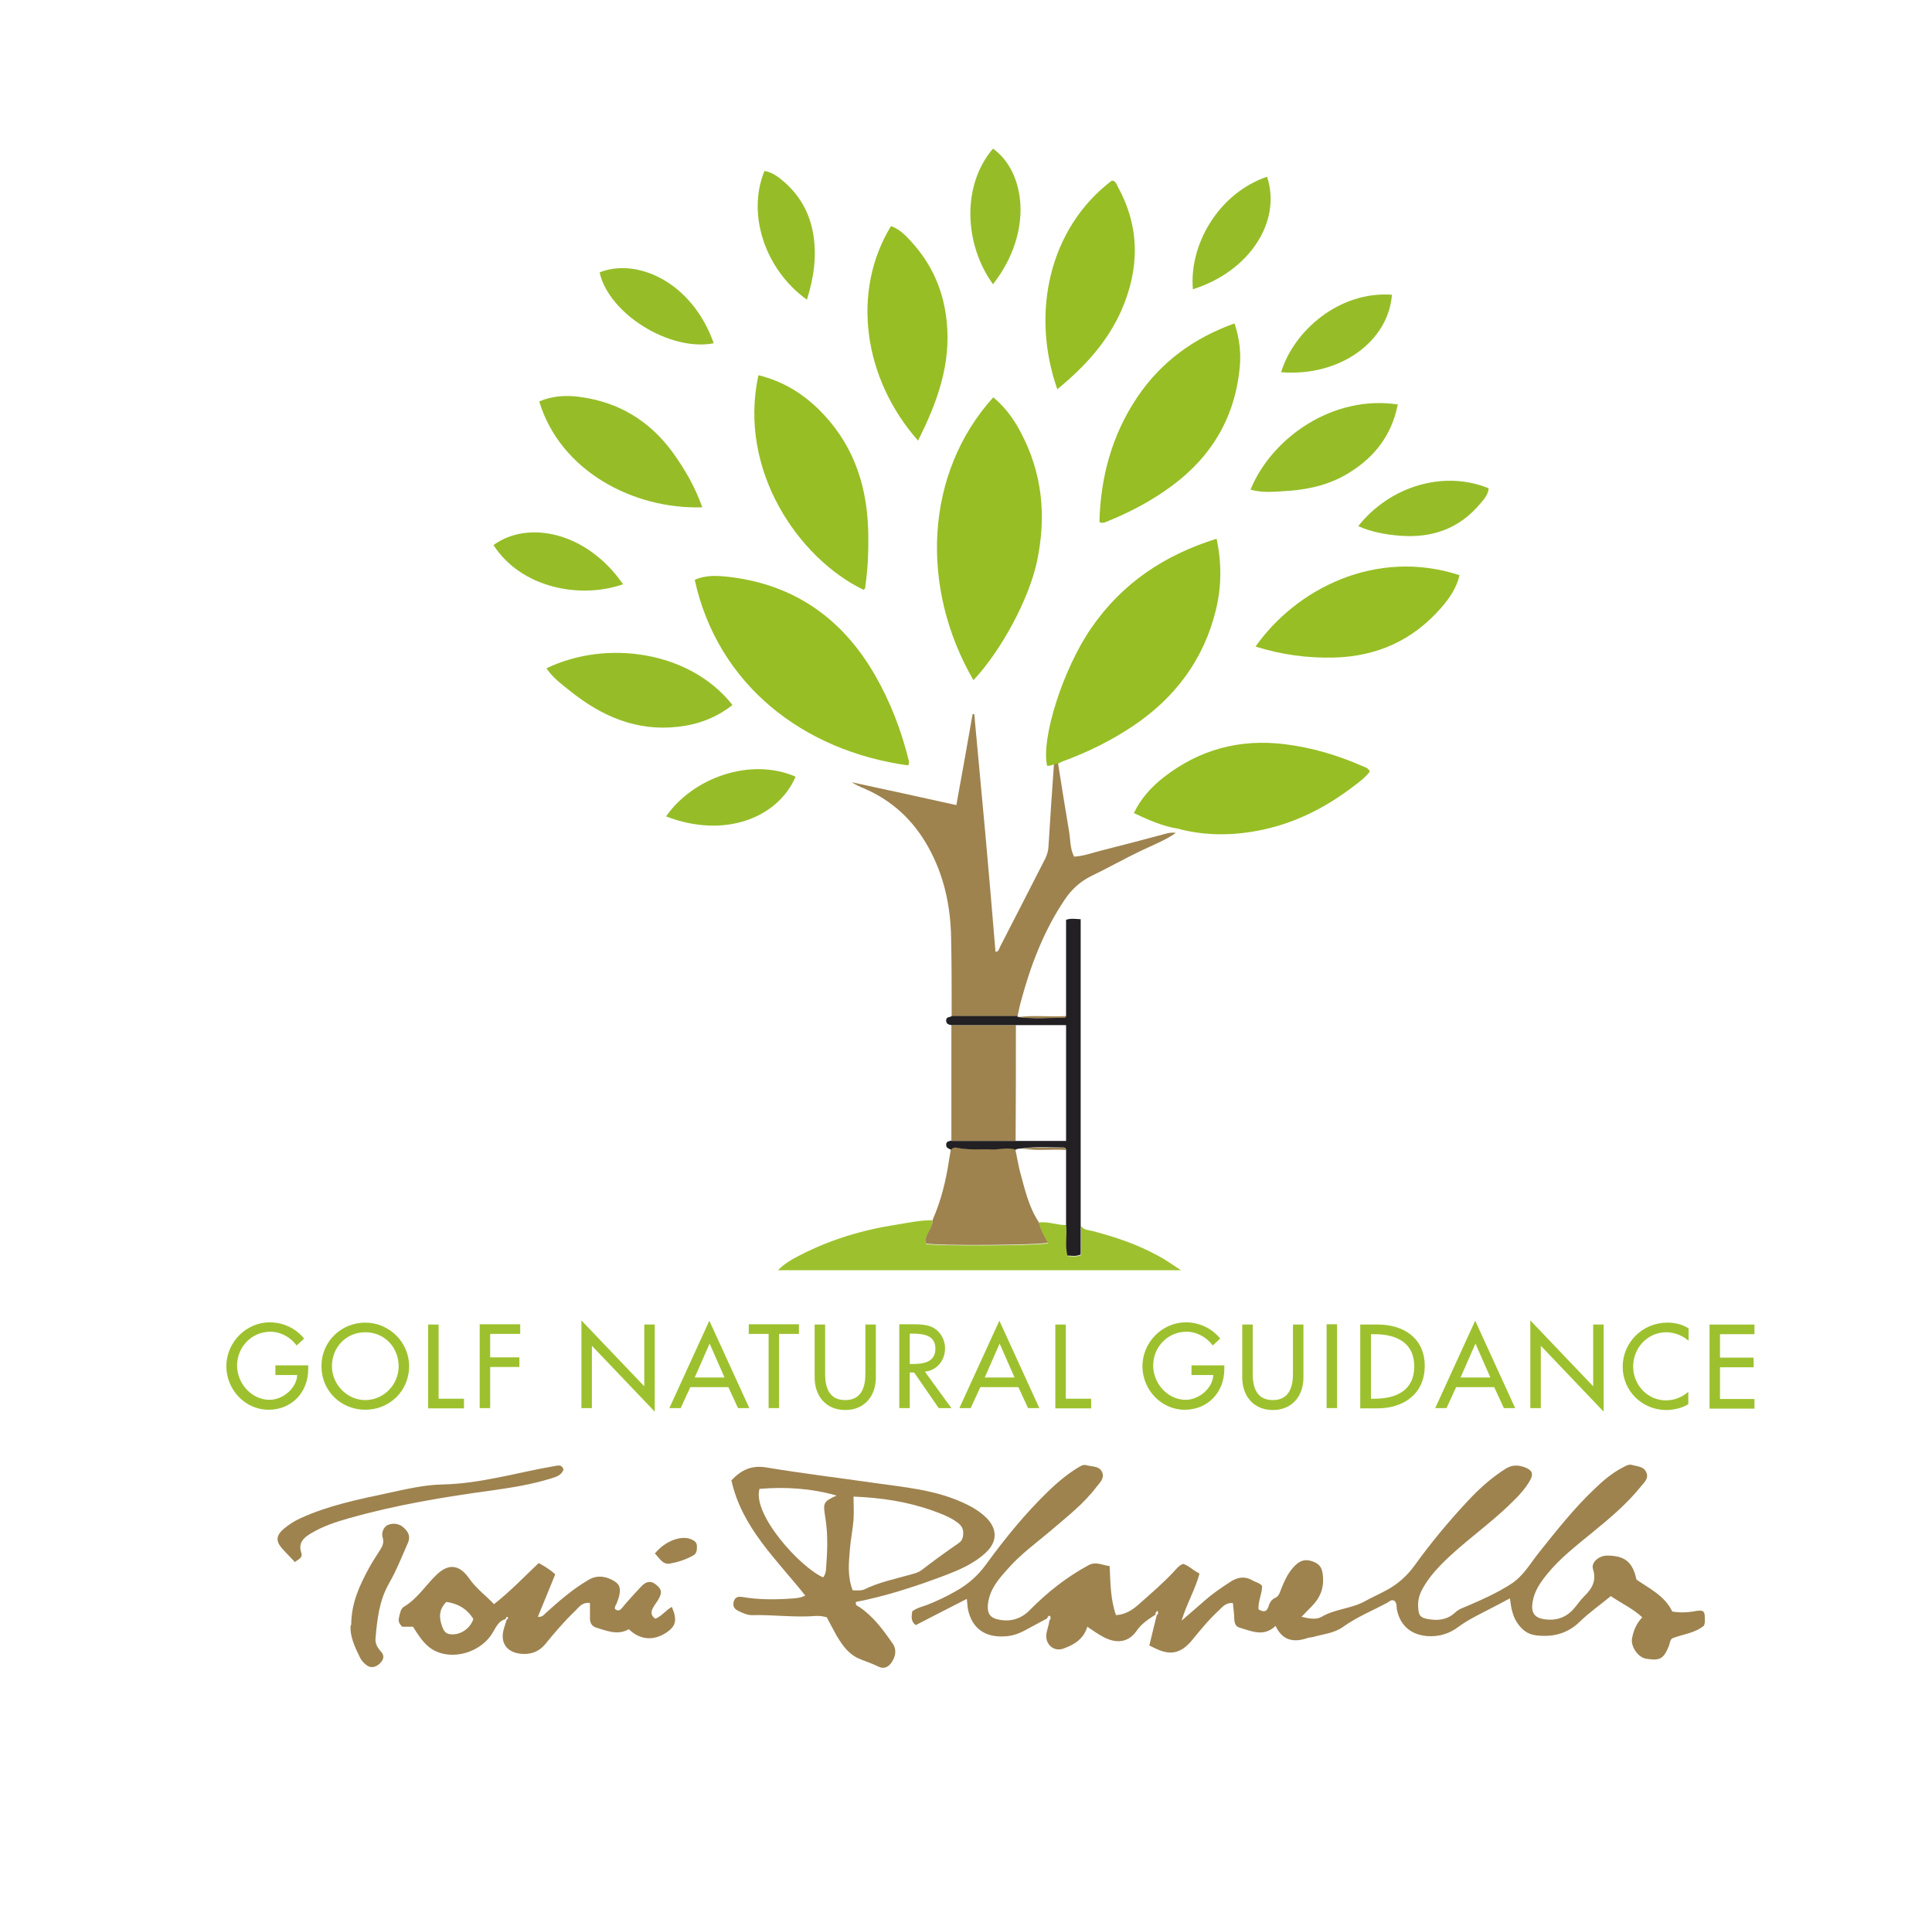 <svg xmlns="http://www.w3.org/2000/svg" viewBox="0 0 70.08 69.5"><defs><style>.d,.e{fill:none;}.f,.g{fill:#9dc12e;}.e,.h,.i,.j,.g,.k{fill-rule:evenodd;}.h{fill:#222023;}.i{fill:#96bd28;}.j{fill:#97be24;}.k{fill:#9e834f;}</style></defs><g id="a"></g><g id="b"><g id="c"><g><path class="d" d="M0,69.5V0c23.36,0,46.72,0,70.08,0,0,23.17,0,46.33,0,69.5-23.36,0-46.72,0-70.08,0ZM36.93,36.9s-.03-.03-.04-.03c.04-.18,.08-.35,.12-.53,.35-1.31,.83-2.57,1.59-3.7,.25-.36,.55-.65,.95-.85,.6-.29,1.18-.62,1.79-.91,.44-.21,.9-.37,1.29-.66,.08,0,.18,0,.15-.13,.86,.22,1.74,.24,2.61,.1,1.41-.22,2.65-.83,3.77-1.7,.19-.15,.39-.3,.53-.49-.06-.14-.17-.15-.26-.19-.91-.4-1.85-.68-2.84-.8-1.63-.2-3.1,.2-4.39,1.21-.44,.34-.82,.75-1.07,1.29,.53,.25,1.05,.48,1.62,.57-.02,.07-.13,.06-.11,.16-.14-.03-.27,0-.41,.04-.75,.2-1.5,.4-2.26,.59-.33,.08-.66,.21-1.02,.23-.14-.3-.13-.61-.18-.91-.15-.82-.27-1.65-.4-2.47,.06-.03,.12-.07,.19-.09,.89-.34,1.74-.75,2.54-1.28,1.53-1.02,2.56-2.39,3-4.19,.21-.85,.22-1.7,.03-2.6-1.89,.59-3.42,1.61-4.54,3.23-1.02,1.48-1.83,4.01-1.61,5,.09,.02,.16-.02,.24-.04-.07,1-.14,2-.2,3.01,0,.14-.04,.27-.11,.4-.55,1.07-1.09,2.14-1.64,3.2-.04,.08-.05,.18-.17,.19-.12-1.44-.24-2.87-.37-4.3-.13-1.44-.26-2.88-.4-4.32h-.06c-.2,1.09-.39,2.18-.59,3.3-1.3-.28-2.55-.55-3.8-.83,.14,.09,.29,.15,.44,.22,1.03,.43,1.8,1.16,2.34,2.13,.57,1.02,.81,2.13,.83,3.29,.02,.95,.02,1.9,.02,2.85-.06,.06-.2,.01-.2,.16,0,.14,.1,.14,.19,.16,0,1.4,0,2.8,0,4.2-.08,.02-.19,.02-.19,.15,0,.13,.1,.13,.18,.18-.03,.14-.05,.27-.07,.41-.11,.74-.3,1.45-.59,2.14-.45-.01-.89,.09-1.33,.16-1.22,.19-2.39,.54-3.49,1.11-.28,.14-.56,.3-.79,.54h14.62c-.34-.22-.59-.39-.86-.54-.74-.4-1.53-.66-2.34-.88-.15-.04-.33-.03-.43-.19v-11.11c-.2,0-.35-.03-.53,.02v3.48c-.58,.04-1.17-.04-1.75,.04Zm-18.58,21.83l.05,.04c-.03,.11-.07,.21-.1,.32-.16,.5,.07,.86,.6,.92,.35,.04,.66-.06,.9-.35,.35-.42,.7-.84,1.09-1.21,.13-.13,.25-.32,.53-.28,0,.17,0,.35,0,.53,0,.18,.06,.31,.22,.36,.39,.13,.79,.29,1.19,.06,.41,.39,.91,.43,1.38,.11,.34-.23,.39-.44,.18-.92-.22,.12-.37,.34-.6,.43-.17-.11-.17-.25-.08-.4,.06-.1,.12-.19,.18-.28,.16-.27,.14-.39-.09-.57-.18-.14-.35-.11-.54,.1-.22,.25-.46,.49-.67,.75-.09,.11-.16,.14-.26,.05-.03-.1,.05-.17,.07-.24,.03-.08,.06-.16,.08-.24,.07-.32,0-.46-.3-.6-.28-.13-.55-.14-.83,.03-.55,.33-1.04,.75-1.52,1.18-.07,.07-.13,.17-.3,.15,.22-.53,.42-1.03,.63-1.54-.18-.17-.38-.29-.6-.41-.54,.5-1.03,1.03-1.62,1.49-.31-.32-.66-.58-.9-.93-.36-.51-.75-.56-1.2-.12-.39,.38-.68,.85-1.16,1.14-.14,.08-.15,.26-.19,.41-.03,.12,.01,.21,.12,.32h.39c.16,.27,.32,.52,.55,.71,.68,.59,1.94,.3,2.39-.58,.1-.2,.2-.36,.43-.41Zm19.62-.02l.08,.08c0,.2-.11,.37-.11,.57,0,.34,.31,.56,.63,.44,.39-.14,.72-.35,.86-.79,.21,.14,.39,.27,.58,.37,.47,.25,.9,.2,1.2-.21,.2-.28,.45-.43,.71-.61,.02,.02,.04,.03,.06,.05-.09,.36-.18,.72-.27,1.1,.1,.05,.19,.09,.27,.13,.52,.23,.89,.14,1.27-.31,.32-.37,.62-.75,.98-1.09,.14-.13,.26-.29,.51-.27,.02,.2,.04,.39,.05,.59,0,.14,.04,.27,.18,.3,.43,.12,.88,.35,1.32-.06,.25,.54,.66,.61,1.16,.44,.05-.02,.11-.01,.17-.03,.38-.11,.79-.14,1.11-.37,.51-.36,1.08-.58,1.61-.88,.08-.04,.16-.13,.26-.07,.1,.09,.07,.21,.09,.32,.12,.58,.51,.92,1.1,.96,.43,.03,.81-.09,1.14-.34,.35-.26,.74-.44,1.12-.64,.24-.12,.48-.25,.74-.39,.04,.34,.09,.61,.24,.85,.16,.26,.39,.45,.69,.49,.6,.08,1.14-.06,1.59-.48,.35-.34,.75-.62,1.14-.94,.38,.26,.8,.45,1.14,.77-.22,.23-.32,.48-.37,.76-.06,.29,.22,.69,.51,.74,.51,.08,.62,0,.83-.47,.04-.09,.03-.2,.12-.27,.38-.15,.81-.18,1.15-.46,0-.05,.02-.09,.03-.13,.01-.43-.02-.46-.44-.38-.25,.05-.5,.05-.74,0-.28-.58-.83-.83-1.3-1.16-.14-.65-.42-.87-1.07-.87-.28,0-.58,.25-.51,.48,.14,.43-.03,.72-.32,1-.13,.12-.23,.28-.35,.42-.28,.34-.65,.47-1.08,.41-.37-.05-.5-.24-.44-.61,.06-.4,.29-.72,.53-1.03,.47-.58,1.06-1.03,1.63-1.5,.64-.52,1.27-1.06,1.79-1.7,.11-.14,.27-.28,.18-.48-.1-.22-.34-.22-.53-.28-.12-.04-.22,.04-.32,.09-.39,.2-.72,.48-1.03,.78-.74,.71-1.38,1.5-2.01,2.3-.32,.4-.57,.86-1.02,1.15-.5,.32-1.03,.57-1.57,.79-.15,.06-.32,.1-.44,.23-.27,.27-.6,.32-.96,.26-.32-.05-.38-.14-.4-.47,0-.22,.04-.41,.14-.6,.18-.34,.42-.62,.68-.9,.79-.81,1.74-1.44,2.55-2.24,.26-.26,.52-.51,.69-.83,.13-.23,.07-.37-.16-.46-.24-.1-.47-.13-.71,.03-.53,.33-.99,.74-1.4,1.19-.68,.74-1.33,1.51-1.92,2.33-.27,.37-.6,.66-.99,.88-.27,.15-.55,.27-.82,.42-.49,.27-1.07,.28-1.56,.56-.19,.11-.44,.07-.73,0,.16-.16,.26-.27,.37-.38,.29-.29,.44-.63,.41-1.05-.02-.32-.11-.47-.38-.58-.27-.1-.48-.03-.7,.22-.2,.23-.31,.49-.43,.76-.05,.13-.08,.28-.22,.34-.15,.06-.21,.18-.25,.32-.07,.22-.2,.19-.36,.1-.01-.3,.13-.57,.13-.85-.09-.11-.22-.13-.33-.19-.3-.18-.57-.13-.85,.06-.31,.21-.62,.43-.91,.67-.26,.22-.51,.45-.83,.72,.19-.63,.5-1.14,.65-1.71-.23-.12-.38-.28-.59-.35-.15,.05-.23,.17-.33,.27-.42,.44-.87,.83-1.32,1.23-.22,.2-.47,.34-.79,.36-.2-.57-.2-1.16-.23-1.78-.26-.03-.49-.18-.77-.03-.79,.44-1.49,.98-2.12,1.62-.34,.34-.75,.46-1.22,.33-.22-.06-.32-.2-.31-.43,0-.14,.03-.27,.07-.41,.12-.37,.37-.65,.62-.94,.49-.57,1.1-.99,1.66-1.48,.56-.48,1.15-.94,1.6-1.54,.12-.15,.29-.31,.2-.52-.11-.24-.38-.21-.58-.26-.13-.04-.27,.07-.38,.14-.35,.23-.68,.49-.98,.79-.85,.82-1.58,1.73-2.28,2.68-.3,.41-.66,.72-1.09,.96-.33,.18-.67,.35-1.02,.49-.19,.08-.4,.12-.56,.24-.03,.2-.04,.37,.13,.5,.61-.32,1.22-.63,1.85-.95,.02,.15,.02,.26,.04,.37,.13,.69,.61,1.04,1.32,.99,.28-.02,.52-.1,.75-.22,.27-.15,.53-.29,.8-.43Zm-5.03-30.95c.05-.08,.04-.14,.02-.19-.28-1.09-.67-2.12-1.23-3.1-1.17-2.02-2.89-3.25-5.23-3.54-.43-.05-.88-.09-1.3,.1,.84,3.82,3.96,6.21,7.74,6.73Zm2.38-3.09c.98-1.03,2.01-2.9,2.31-4.33,.34-1.63,.18-3.19-.6-4.67-.25-.48-.57-.91-.99-1.26-2.48,2.73-2.68,6.88-.72,10.26Zm-5.32,33.99c.12,.23,.24,.47,.37,.69,.19,.33,.41,.64,.77,.81,.24,.11,.49,.18,.73,.3,.2,.1,.38,.03,.5-.16,.14-.22,.18-.46,.03-.67-.34-.49-.7-.98-1.2-1.32-.06-.04-.17-.06-.13-.19,1.05-.2,2.06-.53,3.06-.9,.59-.22,1.18-.45,1.65-.89,.41-.38,.42-.84,.03-1.25-.27-.27-.6-.45-.95-.6-.99-.43-2.05-.52-3.09-.67-1.32-.19-2.65-.36-3.97-.57-.52-.09-.88,.09-1.25,.47,.38,1.72,1.64,2.87,2.68,4.18-.18,.09-.36,.1-.54,.11-.59,.04-1.17,.04-1.75-.06-.14-.02-.26,0-.3,.15-.05,.16,0,.27,.15,.35,.16,.08,.33,.17,.51,.16,.77-.03,1.53,.09,2.3,.03,.14-.01,.28,0,.42,.05Zm9.88-39.73c.1,.04,.15,.02,.2,0,.86-.33,1.68-.76,2.42-1.32,1.45-1.07,2.29-2.5,2.46-4.3,.05-.53-.01-1.05-.19-1.59-1.48,.54-2.67,1.4-3.53,2.68-.92,1.37-1.32,2.9-1.37,4.52Zm-12.37-5.32c-.75,3.47,1.47,6.66,3.81,7.78,.06-.03,.06-.09,.07-.14,.1-.69,.13-1.38,.1-2.08-.05-1.67-.59-3.14-1.8-4.33-.61-.59-1.32-1.02-2.18-1.23Zm18.04,9.83c.95,.3,1.88,.42,2.84,.4,1.56-.04,2.87-.63,3.9-1.81,.3-.34,.55-.72,.66-1.18-3.04-.99-5.93,.51-7.39,2.58Zm-12.26-7.46c.71-1.38,1.2-2.77,1.04-4.32-.11-1.1-.53-2.07-1.28-2.89-.21-.23-.43-.46-.74-.57-1.45,2.37-1.01,5.53,.98,7.78Zm5.06-1.87c.99-.82,1.83-1.72,2.33-2.87,.65-1.49,.68-3-.13-4.47-.05-.1-.09-.21-.22-.23-2.29,1.74-2.93,4.82-1.98,7.56Zm-12.88,4.29c-.26-.74-.63-1.37-1.06-1.97-.85-1.17-1.99-1.86-3.42-2.03-.48-.06-.97-.03-1.43,.17,.76,2.52,3.41,3.92,5.92,3.84Zm1.09,7.18c-1.53-1.95-4.57-2.39-6.75-1.33,.24,.34,.56,.58,.87,.83,1.14,.91,2.4,1.46,3.9,1.29,.72-.08,1.38-.33,1.98-.79Zm24.14-10.9c-2.36-.36-4.59,1.22-5.35,3.09,.47,.12,.94,.07,1.41,.04,.79-.06,1.54-.25,2.21-.68,.9-.57,1.5-1.35,1.72-2.44Zm-21.85,13.49c-1.63-.71-3.72,.04-4.7,1.44,2.09,.81,4.04,.08,4.7-1.44Zm-7.1-18.29c.33,1.51,2.55,2.88,4.14,2.57-.82-2.29-2.84-3.1-4.14-2.57Zm7.51,.98c.24-.8,.37-1.6,.22-2.43-.13-.73-.46-1.34-1.02-1.82-.21-.19-.44-.37-.74-.42-.65,1.58,.03,3.6,1.54,4.67Zm6.75-.56c1.5-1.93,1.15-4.1,0-4.92-1.13,1.31-1.06,3.45,0,4.92Zm-13.42,10.88c-1.32-1.91-3.46-2.34-4.7-1.42,1,1.55,3.14,1.97,4.7,1.42Zm26.67-2.12c.5,.22,1.01,.32,1.52,.35,1.15,.08,2.15-.25,2.91-1.16,.14-.16,.29-.33,.31-.56-1.64-.67-3.6-.07-4.73,1.37Zm-3.31-12.67c-1.77,.59-2.84,2.46-2.69,4.08,2.06-.63,3.24-2.46,2.69-4.08Zm4.53,4.28c-1.91-.14-3.56,1.3-4.02,2.81,2.13,.17,3.89-1.11,4.02-2.81ZM10.69,56.65c.13-.11,.3-.15,.24-.34-.12-.38,.11-.57,.39-.73,.41-.24,.86-.39,1.32-.52,1.72-.48,3.48-.78,5.25-1.02,.7-.09,1.4-.21,2.07-.42,.2-.06,.4-.12,.48-.33-.06-.19-.18-.15-.31-.13-1.36,.23-2.68,.64-4.07,.67-.66,.01-1.33,.17-1.98,.31-1.08,.23-2.16,.45-3.17,.91-.23,.11-.45,.24-.63,.4-.27,.24-.28,.45-.04,.71,.14,.16,.28,.31,.45,.48Zm2.05,2.29c-.04,.39,.15,.8,.35,1.2,.05,.1,.12,.19,.22,.25,.16,.11,.33,.09,.49-.06,.14-.14,.18-.28,.03-.44-.12-.13-.21-.28-.19-.45,.06-.7,.13-1.39,.49-2.01,.27-.47,.47-.98,.69-1.48,.1-.22,.03-.37-.13-.52-.17-.17-.38-.19-.58-.13-.19,.07-.26,.31-.21,.46,.07,.23-.04,.37-.14,.53-.12,.19-.25,.37-.35,.57-.34,.63-.65,1.27-.65,2.08Zm11.01-2.59c.17,.17,.27,.4,.54,.36,.29-.05,.56-.14,.82-.28,.15-.08,.16-.21,.16-.35,0-.15-.1-.21-.23-.26-.36-.14-.93,.08-1.3,.53Z"></path><path class="k" d="M41.93,58.55c-.26,.17-.52,.33-.71,.61-.3,.42-.73,.46-1.2,.21-.19-.1-.37-.23-.58-.37-.13,.44-.47,.65-.86,.79-.32,.12-.62-.1-.63-.44,0-.2,.1-.38,.11-.57,.05-.05,.07-.11,.02-.18-.06,0-.08,.05-.1,.1-.27,.14-.53,.29-.8,.43-.24,.13-.48,.21-.75,.22-.71,.04-1.18-.3-1.32-.99-.02-.11-.02-.22-.04-.37-.63,.32-1.23,.63-1.85,.95-.18-.12-.16-.3-.13-.5,.16-.12,.37-.17,.56-.24,.35-.14,.69-.3,1.02-.49,.43-.24,.79-.55,1.09-.96,.69-.95,1.43-1.86,2.28-2.68,.3-.29,.62-.56,.98-.79,.12-.07,.25-.18,.38-.14,.21,.06,.48,.02,.58,.26,.09,.21-.08,.37-.2,.52-.45,.6-1.04,1.06-1.6,1.54-.56,.48-1.17,.91-1.66,1.48-.25,.28-.5,.57-.62,.94-.04,.13-.07,.27-.07,.41,0,.23,.09,.37,.31,.43,.47,.13,.89,.01,1.22-.33,.63-.64,1.33-1.19,2.12-1.62,.27-.15,.5,0,.77,.03,.03,.62,.03,1.21,.23,1.78,.32-.02,.57-.17,.79-.36,.45-.4,.91-.79,1.32-1.23,.09-.1,.18-.22,.33-.27,.21,.07,.36,.24,.59,.35-.15,.57-.46,1.08-.65,1.71,.32-.28,.58-.5,.83-.72,.28-.25,.59-.46,.91-.67,.28-.19,.55-.24,.85-.06,.11,.06,.24,.08,.33,.19,0,.29-.15,.56-.13,.85,.16,.09,.29,.12,.36-.1,.04-.13,.1-.25,.25-.32,.14-.06,.17-.22,.22-.34,.11-.27,.23-.54,.43-.76,.22-.25,.42-.32,.7-.22,.28,.1,.36,.25,.38,.58,.03,.42-.12,.76-.41,1.05-.11,.11-.21,.22-.37,.38,.29,.07,.54,.11,.73,0,.49-.29,1.07-.29,1.56-.56,.27-.15,.55-.27,.82-.42,.4-.22,.72-.51,.99-.88,.59-.82,1.23-1.59,1.92-2.33,.42-.45,.87-.86,1.4-1.19,.25-.15,.48-.12,.71-.03,.24,.1,.29,.23,.16,.46-.18,.32-.43,.58-.69,.83-.81,.8-1.76,1.43-2.55,2.24-.26,.27-.5,.56-.68,.9-.1,.19-.15,.39-.14,.6,.01,.33,.07,.42,.4,.47,.36,.06,.69,0,.96-.26,.13-.12,.29-.16,.44-.23,.54-.23,1.07-.47,1.57-.79,.45-.29,.7-.75,1.02-1.15,.64-.8,1.27-1.6,2.01-2.3,.31-.3,.64-.58,1.03-.78,.1-.05,.2-.12,.32-.09,.2,.06,.44,.05,.53,.28,.09,.2-.07,.35-.18,.48-.52,.65-1.15,1.18-1.79,1.7-.57,.47-1.16,.92-1.63,1.5-.25,.31-.47,.62-.53,1.03-.06,.37,.07,.56,.44,.61,.43,.06,.8-.07,1.08-.41,.12-.14,.22-.29,.35-.42,.29-.28,.46-.57,.32-1-.07-.23,.22-.48,.51-.48,.65,0,.93,.23,1.07,.87,.47,.33,1.02,.58,1.3,1.16,.24,.04,.49,.04,.74,0,.42-.08,.45-.05,.44,.38,0,.04-.02,.08-.03,.13-.34,.28-.77,.31-1.15,.46-.09,.07-.09,.18-.12,.27-.2,.48-.32,.55-.83,.47-.29-.04-.57-.45-.51-.74,.05-.28,.16-.54,.37-.76-.34-.32-.76-.51-1.14-.77-.39,.32-.79,.6-1.14,.94-.44,.43-.99,.56-1.59,.48-.31-.04-.53-.23-.69-.49-.15-.24-.2-.52-.24-.85-.26,.14-.5,.27-.74,.39-.38,.2-.77,.38-1.12,.64-.33,.25-.71,.37-1.14,.34-.59-.05-.98-.38-1.1-.96-.02-.11,.01-.23-.09-.32-.1-.06-.18,.02-.26,.07-.54,.29-1.11,.52-1.61,.88-.32,.23-.73,.26-1.11,.37-.05,.01-.11,.01-.17,.03-.5,.17-.91,.1-1.16-.44-.44,.42-.89,.18-1.32,.06-.13-.04-.17-.16-.18-.3,0-.19-.03-.38-.05-.59-.25-.02-.38,.14-.51,.27-.36,.33-.67,.71-.98,1.09-.38,.45-.75,.55-1.27,.31-.09-.04-.17-.08-.27-.13,.09-.38,.18-.74,.27-1.1,.05-.05,.08-.09,.01-.16l-.07,.11Z"></path><path class="k" d="M34.52,36.86c0-.95,0-1.9-.02-2.85-.02-1.16-.26-2.27-.83-3.29-.54-.97-1.31-1.69-2.34-2.13-.15-.06-.29-.13-.44-.22,1.25,.27,2.5,.54,3.8,.83,.2-1.11,.4-2.2,.59-3.3h.06c.13,1.44,.27,2.88,.4,4.32,.13,1.43,.25,2.86,.37,4.3,.12,0,.13-.11,.17-.19,.55-1.07,1.1-2.14,1.64-3.2,.06-.13,.1-.26,.11-.4,.06-1,.13-2.01,.2-3.01,.04-.04,.1-.03,.15-.03,.13,.82,.26,1.65,.4,2.47,.05,.3,.03,.61,.18,.91,.36-.02,.69-.15,1.02-.23,.76-.19,1.51-.39,2.26-.59,.14-.04,.27-.07,.41-.04h0c-.4,.28-.86,.45-1.29,.66-.6,.29-1.19,.62-1.79,.91-.4,.2-.71,.49-.95,.85-.76,1.13-1.24,2.39-1.59,3.7-.05,.17-.08,.35-.12,.53-.21,0-.42,0-.62,0-.58,0-1.16,0-1.74,0Z"></path><path class="j" d="M32.94,27.76c-3.79-.52-6.9-2.91-7.74-6.73,.42-.19,.87-.15,1.3-.1,2.34,.29,4.06,1.52,5.23,3.54,.56,.97,.96,2.01,1.23,3.1,.01,.05,.03,.11-.02,.19Z"></path><path class="j" d="M38.37,27.7c-.05,0-.1-.01-.15,.03-.08,.02-.16,.06-.24,.04-.22-.99,.58-3.52,1.61-5,1.11-1.61,2.64-2.64,4.54-3.23,.19,.9,.18,1.75-.03,2.6-.44,1.79-1.48,3.17-3,4.19-.79,.53-1.64,.95-2.54,1.28-.06,.02-.12,.06-.19,.09Z"></path><path class="j" d="M35.31,24.67c-1.96-3.38-1.76-7.52,.72-10.26,.42,.35,.74,.78,.99,1.26,.79,1.48,.94,3.04,.6,4.67-.3,1.43-1.34,3.3-2.31,4.33Z"></path><path class="k" d="M30,58.66c-.14-.04-.28-.06-.42-.05-.77,.06-1.53-.05-2.3-.03-.18,0-.35-.08-.51-.16-.15-.07-.2-.19-.15-.35,.05-.15,.17-.17,.3-.15,.58,.1,1.17,.1,1.75,.06,.18-.01,.36-.02,.54-.11-1.04-1.31-2.3-2.46-2.68-4.18,.36-.38,.73-.55,1.25-.47,1.32,.22,2.65,.38,3.97,.57,1.05,.15,2.11,.24,3.09,.67,.35,.15,.68,.33,.95,.6,.39,.4,.39,.86-.03,1.25-.47,.44-1.06,.67-1.65,.89-1,.37-2.02,.7-3.06,.9-.04,.13,.07,.15,.13,.19,.51,.35,.86,.83,1.2,1.32,.15,.21,.11,.46-.03,.67-.12,.19-.3,.27-.5,.16-.24-.12-.49-.19-.73-.3-.36-.17-.57-.48-.77-.81-.13-.23-.25-.47-.37-.69Zm.93-.98c.17,0,.31,.02,.44-.04,.5-.25,1.05-.36,1.58-.51,.17-.05,.35-.08,.5-.2,.43-.33,.87-.65,1.32-.96,.15-.1,.17-.23,.17-.4-.01-.21-.16-.32-.31-.42-.25-.16-.52-.26-.8-.36-.92-.33-1.87-.47-2.87-.51,0,.27,.02,.56,0,.85-.03,.35-.1,.69-.13,1.04-.04,.5-.1,1,.1,1.51Zm-.59-3.44c-.92-.26-1.85-.32-2.79-.24-.27,.93,1.49,2.86,2.31,3.21,.06-.08,.09-.17,.1-.27,.05-.63,.08-1.26-.02-1.88-.09-.56-.09-.59,.41-.82Z"></path><path class="j" d="M39.88,18.93c.04-1.62,.45-3.15,1.37-4.52,.86-1.28,2.05-2.15,3.53-2.68,.18,.54,.24,1.06,.19,1.59-.17,1.8-1.01,3.23-2.46,4.3-.74,.55-1.56,.98-2.42,1.32-.05,.02-.1,.04-.2,0Z"></path><path class="j" d="M27.51,13.61c.87,.21,1.57,.64,2.18,1.23,1.21,1.19,1.74,2.65,1.8,4.33,.02,.7,0,1.39-.1,2.08,0,.05,0,.11-.07,.14-2.34-1.13-4.56-4.32-3.81-7.78Z"></path><path class="j" d="M42.75,30.06c-.57-.09-1.09-.32-1.62-.57,.25-.53,.63-.94,1.07-1.29,1.29-1.01,2.76-1.41,4.39-1.21,.99,.12,1.93,.4,2.84,.8,.08,.04,.19,.05,.26,.19-.14,.19-.33,.34-.53,.49-1.12,.87-2.36,1.48-3.77,1.7-.87,.14-1.75,.12-2.61-.1l-.03-.02Z"></path><path class="k" d="M18.35,58.72c-.22,.05-.32,.22-.43,.41-.45,.87-1.7,1.17-2.39,.58-.22-.19-.38-.44-.55-.71h-.39c-.1-.1-.15-.19-.12-.32,.04-.15,.05-.33,.19-.41,.48-.29,.77-.76,1.16-1.14,.45-.44,.84-.39,1.2,.12,.24,.35,.59,.61,.9,.93,.59-.46,1.09-.99,1.62-1.49,.22,.12,.42,.24,.6,.41-.21,.51-.41,1.01-.63,1.54,.17,.02,.23-.09,.3-.15,.48-.43,.96-.85,1.52-1.18,.28-.17,.55-.16,.83-.03,.3,.14,.37,.28,.3,.6-.02,.08-.05,.16-.08,.24-.02,.08-.1,.14-.07,.24,.1,.08,.17,.06,.26-.05,.21-.26,.44-.5,.67-.75,.19-.21,.36-.24,.54-.1,.23,.18,.25,.3,.09,.57-.06,.1-.13,.18-.18,.28-.09,.15-.08,.29,.08,.4,.23-.09,.38-.31,.6-.43,.2,.47,.15,.69-.18,.92-.47,.32-.97,.29-1.38-.11-.4,.23-.8,.06-1.19-.06-.16-.05-.23-.19-.22-.36,0-.18,0-.35,0-.53-.28-.04-.4,.15-.53,.28-.4,.38-.75,.79-1.09,1.21-.23,.28-.54,.39-.9,.35-.52-.06-.75-.42-.6-.92,.03-.11,.07-.21,.1-.32,.04-.02,.07-.05,.04-.08-.04-.04-.06,.01-.08,.04Zm-2.16-.62c-.29,.29-.26,.59-.15,.9,.05,.13,.11,.25,.28,.27,.36,.05,.73-.19,.85-.55-.22-.36-.55-.56-.98-.62Z"></path><path class="g" d="M39.21,44.46c.1,.16,.28,.15,.43,.19,.81,.21,1.6,.48,2.34,.88,.27,.14,.52,.32,.86,.54h-14.62c.23-.24,.51-.4,.79-.54,1.1-.57,2.27-.92,3.49-1.11,.44-.07,.88-.17,1.33-.16,.02,.31-.32,.53-.24,.86,.49,.08,4.12,.06,4.42-.03-.14-.24-.27-.48-.33-.75,.34-.05,.66,.1,1,.09,.05,.38-.04,.76,.05,1.13,.16,0,.3,.04,.48-.04v-1.05Z"></path><path class="j" d="M45.55,23.44c1.46-2.07,4.35-3.57,7.39-2.58-.1,.46-.36,.83-.66,1.18-1.03,1.18-2.33,1.77-3.9,1.81-.95,.02-1.88-.1-2.84-.4Z"></path><path class="j" d="M33.3,15.98c-1.99-2.25-2.43-5.41-.98-7.78,.31,.11,.53,.34,.74,.57,.75,.82,1.17,1.79,1.28,2.89,.16,1.55-.34,2.93-1.04,4.32Z"></path><path class="j" d="M38.35,14.11c-.96-2.74-.31-5.82,1.98-7.56,.14,.01,.17,.13,.22,.23,.81,1.47,.78,2.98,.13,4.47-.5,1.14-1.33,2.05-2.33,2.87Z"></path><path class="i" d="M25.48,18.4c-2.51,.08-5.16-1.32-5.92-3.84,.46-.2,.95-.23,1.43-.17,1.43,.18,2.57,.86,3.42,2.03,.43,.6,.8,1.23,1.06,1.97Z"></path><path class="i" d="M26.57,25.57c-.6,.47-1.26,.71-1.98,.79-1.5,.17-2.76-.38-3.9-1.29-.31-.25-.64-.49-.87-.83,2.19-1.06,5.22-.62,6.75,1.33Z"></path><path class="k" d="M37.68,44.32c.06,.27,.19,.51,.33,.75-.3,.09-3.94,.12-4.42,.03-.08-.33,.26-.54,.24-.86,.3-.68,.48-1.4,.59-2.14,.02-.14,.05-.27,.07-.41,.07-.1,.18-.08,.26-.06,.41,.09,.82,.03,1.23,.05,.28,.01,.57-.09,.85,.01,.06,.27,.1,.54,.17,.81,.17,.62,.31,1.26,.67,1.81Z"></path><path class="i" d="M50.7,14.68c-.22,1.1-.83,1.88-1.72,2.44-.67,.43-1.42,.62-2.21,.68-.47,.03-.94,.09-1.41-.04,.76-1.87,2.98-3.45,5.35-3.09Z"></path><path class="k" d="M34.51,41.38c0-1.4,0-2.8,0-4.2h2.34c0,1.4,0,2.8-.01,4.2-.77,0-1.55,0-2.33,0Z"></path><path class="h" d="M34.51,41.38c.77,0,1.55,0,2.33,0h1.83v-4.2h-4.16c-.09-.02-.19-.03-.19-.17,0-.15,.14-.1,.2-.16,.58,0,1.16,0,1.74,0,.21,0,.42,0,.62,0,.02,0,.03,.02,.04,.03,.57,.08,1.14,.03,1.71,.02,.01,0,.03-.04,.04-.06v-3.48c.18-.06,.33-.03,.53-.02v12.16c-.18,.08-.31,.04-.48,.04-.1-.37,0-.76-.05-1.13,0-.9,0-1.81,0-2.71-.01-.04-.03-.08-.08-.08-.5,0-1-.04-1.49,.03-.09,.01-.18,0-.26,.05-.28-.1-.57,0-.85-.01-.41-.02-.82,.03-1.23-.05-.08-.02-.19-.04-.26,.06-.07-.04-.18-.05-.18-.18,0-.13,.11-.13,.19-.15Z"></path><path class="i" d="M28.86,28.17c-.66,1.52-2.61,2.25-4.7,1.44,.98-1.41,3.07-2.15,4.7-1.44Z"></path><path class="i" d="M21.75,9.88c1.3-.53,3.33,.29,4.14,2.57-1.59,.31-3.81-1.07-4.14-2.57Z"></path><path class="i" d="M29.27,10.87c-1.51-1.08-2.19-3.09-1.54-4.67,.3,.05,.52,.23,.74,.42,.55,.49,.89,1.1,1.02,1.82,.15,.83,.03,1.63-.22,2.43Z"></path><path class="i" d="M36.02,10.31c-1.06-1.46-1.13-3.61,0-4.92,1.15,.82,1.5,2.99,0,4.92Z"></path><path class="i" d="M22.6,21.19c-1.56,.55-3.7,.13-4.7-1.42,1.24-.91,3.38-.49,4.7,1.42Z"></path><path class="i" d="M49.27,19.08c1.14-1.44,3.09-2.04,4.73-1.37-.02,.23-.17,.4-.31,.56-.76,.91-1.75,1.25-2.91,1.16-.51-.04-1.02-.13-1.52-.35Z"></path><path class="i" d="M45.96,6.41c.54,1.62-.64,3.44-2.69,4.08-.14-1.62,.93-3.48,2.69-4.08Z"></path><path class="i" d="M50.49,10.69c-.13,1.7-1.89,2.98-4.02,2.81,.46-1.51,2.12-2.95,4.02-2.81Z"></path><path class="k" d="M10.69,56.65c-.16-.18-.31-.32-.45-.48-.24-.27-.23-.47,.04-.71,.19-.16,.4-.3,.63-.4,1.01-.46,2.09-.68,3.17-.91,.65-.14,1.32-.3,1.98-.31,1.39-.03,2.72-.44,4.07-.67,.13-.02,.25-.06,.31,.13-.08,.22-.28,.27-.48,.33-.68,.21-1.37,.32-2.07,.42-1.77,.24-3.53,.53-5.25,1.02-.46,.13-.91,.28-1.32,.52-.28,.16-.52,.35-.39,.73,.06,.19-.11,.23-.24,.34Z"></path><path class="k" d="M12.74,58.94c0-.81,.31-1.45,.65-2.08,.11-.2,.23-.38,.35-.57,.1-.16,.21-.3,.14-.53-.05-.15,.02-.39,.21-.46,.2-.07,.41-.04,.58,.13,.15,.15,.22,.3,.13,.52-.22,.5-.42,1.01-.69,1.48-.36,.63-.43,1.32-.49,2.01-.01,.17,.07,.32,.19,.45,.15,.16,.11,.3-.03,.44-.16,.15-.33,.18-.49,.06-.09-.07-.17-.15-.22-.25-.2-.4-.39-.81-.35-1.2Z"></path><path class="k" d="M23.75,56.35c.36-.45,.94-.67,1.3-.53,.12,.05,.23,.1,.23,.26,0,.14,0,.27-.16,.35-.26,.14-.54,.23-.82,.28-.27,.04-.37-.19-.54-.36Z"></path><path class="k" d="M38.68,36.85s-.03,.06-.04,.06c-.57,.01-1.14,.06-1.71-.02,.58-.08,1.17,0,1.75-.04Z"></path><path class="e" d="M41.93,58.55l.07-.11c.07,.06,.04,.11-.01,.16-.02-.02-.04-.03-.06-.05Z"></path><path class="e" d="M37.97,58.7s.04-.1,.1-.1c.05,.07,.02,.12-.02,.18l-.08-.08Z"></path><path class="e" d="M30.93,57.68c-.2-.51-.14-1.02-.1-1.51,.03-.35,.1-.69,.13-1.04,.02-.29,0-.58,0-.85,1.01,.04,1.96,.18,2.87,.51,.28,.1,.55,.21,.8,.36,.15,.1,.3,.2,.31,.42,0,.16-.02,.29-.17,.4-.45,.31-.89,.63-1.32,.96-.15,.12-.33,.15-.5,.2-.54,.15-1.08,.25-1.58,.51-.13,.07-.27,.04-.44,.04Z"></path><path class="e" d="M30.34,54.24c-.49,.23-.5,.27-.41,.82,.1,.62,.07,1.25,.02,1.88,0,.1-.04,.19-.1,.27-.82-.35-2.58-2.28-2.31-3.21,.94-.09,1.87-.02,2.79,.24Z"></path><path class="e" d="M16.19,58.1c.43,.06,.76,.26,.98,.62-.12,.36-.49,.6-.85,.55-.17-.02-.23-.14-.28-.27-.11-.31-.14-.62,.15-.9Z"></path><path class="e" d="M18.35,58.72s.05-.08,.08-.04c.03,.03,0,.07-.04,.08l-.05-.04Z"></path><path class="e" d="M38.68,41.71c0,.9,0,1.81,0,2.71-.34,.01-.66-.14-1-.09-.36-.55-.5-1.18-.67-1.81-.07-.27-.12-.54-.17-.81,.08-.05,.18-.04,.26-.05,.52,.09,1.05,0,1.58,.05Z"></path><path class="e" d="M36.84,37.18h1.82v4.2h-1.83c0-1.4,0-2.8,.01-4.2Z"></path><path class="k" d="M38.68,41.71c-.52-.04-1.05,.04-1.58-.05,.5-.07,1-.02,1.49-.03,.05,0,.07,.03,.08,.08Z"></path><g><path class="f" d="M11.18,49.54v.12c0,.83-.59,1.47-1.44,1.47s-1.53-.73-1.53-1.58,.7-1.59,1.58-1.59c.47,0,.94,.21,1.24,.59l-.27,.25c-.22-.3-.58-.5-.95-.5-.68,0-1.21,.55-1.21,1.23,0,.64,.52,1.24,1.18,1.24,.47,0,.98-.41,1-.9h-.79v-.35h1.2Z"></path><path class="f" d="M14.84,49.55c0,.9-.71,1.58-1.59,1.58s-1.59-.68-1.59-1.58,.72-1.58,1.59-1.58,1.59,.71,1.59,1.58Zm-.38,0c0-.67-.5-1.23-1.21-1.23s-1.21,.56-1.21,1.23,.56,1.23,1.21,1.23,1.21-.54,1.21-1.23Z"></path><path class="f" d="M15.91,50.73h.92v.35h-1.3v-3.04h.38v2.69Z"></path><path class="f" d="M17.78,48.38v.85h1.06v.35h-1.06v1.49h-.38v-3.04h1.47v.35h-1.09Z"></path><path class="f" d="M21.09,47.89l2.28,2.39v-2.24h.38v3.16l-2.28-2.39v2.26h-.38v-3.18Z"></path><path class="f" d="M25.04,50.31l-.35,.76h-.41l1.45-3.17,1.45,3.17h-.41l-.35-.76h-1.39Zm.7-1.58l-.54,1.23h1.08l-.54-1.23Z"></path><path class="f" d="M28.26,51.07h-.38v-2.69h-.72v-.35h1.82v.35h-.72v2.69Z"></path><path class="f" d="M29.93,48.04v1.79c0,.5,.15,.95,.73,.95s.73-.46,.73-.95v-1.79h.38v1.92c0,.67-.41,1.18-1.11,1.18s-1.11-.51-1.11-1.18v-1.92h.38Z"></path><path class="f" d="M34.51,51.07h-.46l-.89-1.29h-.16v1.29h-.38v-3.04h.46c.27,0,.56,0,.8,.14,.25,.15,.4,.44,.4,.73,0,.44-.29,.8-.73,.85l.96,1.32Zm-1.51-1.6h.12c.39,0,.81-.07,.81-.56s-.45-.54-.83-.54h-.1v1.1Z"></path><path class="f" d="M35.56,50.31l-.35,.76h-.41l1.45-3.17,1.45,3.17h-.41l-.35-.76h-1.39Zm.7-1.58l-.54,1.23h1.08l-.54-1.23Z"></path><path class="f" d="M38.66,50.73h.92v.35h-1.3v-3.04h.38v2.69Z"></path><path class="f" d="M44.41,49.54v.12c0,.83-.59,1.47-1.44,1.47s-1.53-.73-1.53-1.58,.7-1.59,1.58-1.59c.47,0,.94,.21,1.24,.59l-.27,.25c-.22-.3-.58-.5-.95-.5-.68,0-1.21,.55-1.21,1.23,0,.64,.52,1.24,1.18,1.24,.47,0,.98-.41,1-.9h-.79v-.35h1.2Z"></path><path class="f" d="M45.44,48.04v1.79c0,.5,.15,.95,.73,.95s.73-.46,.73-.95v-1.79h.38v1.92c0,.67-.41,1.18-1.11,1.18s-1.11-.51-1.11-1.18v-1.92h.38Z"></path><path class="f" d="M48.5,51.07h-.38v-3.04h.38v3.04Z"></path><path class="f" d="M49.35,48.04h.63c.93,0,1.7,.49,1.7,1.5s-.76,1.54-1.72,1.54h-.62v-3.04Zm.38,2.69h.13c.77,0,1.44-.29,1.44-1.17s-.67-1.17-1.44-1.17h-.13v2.34Z"></path><path class="f" d="M52.82,50.31l-.35,.76h-.41l1.45-3.17,1.45,3.17h-.41l-.35-.76h-1.39Zm.7-1.58l-.54,1.23h1.08l-.54-1.23Z"></path><path class="f" d="M55.51,47.89l2.28,2.39v-2.24h.38v3.16l-2.28-2.39v2.26h-.38v-3.18Z"></path><path class="f" d="M61.24,48.62c-.22-.19-.52-.3-.8-.3-.68,0-1.2,.57-1.2,1.24s.52,1.23,1.19,1.23c.3,0,.58-.11,.81-.31v.45c-.23,.14-.53,.21-.8,.21-.87,0-1.58-.69-1.58-1.57s.72-1.6,1.62-1.6c.27,0,.54,.06,.77,.21v.44Z"></path><path class="f" d="M62.01,48.04h1.63v.35h-1.25v.85h1.22v.35h-1.22v1.15h1.25v.35h-1.63v-3.04Z"></path></g></g></g></g></svg>